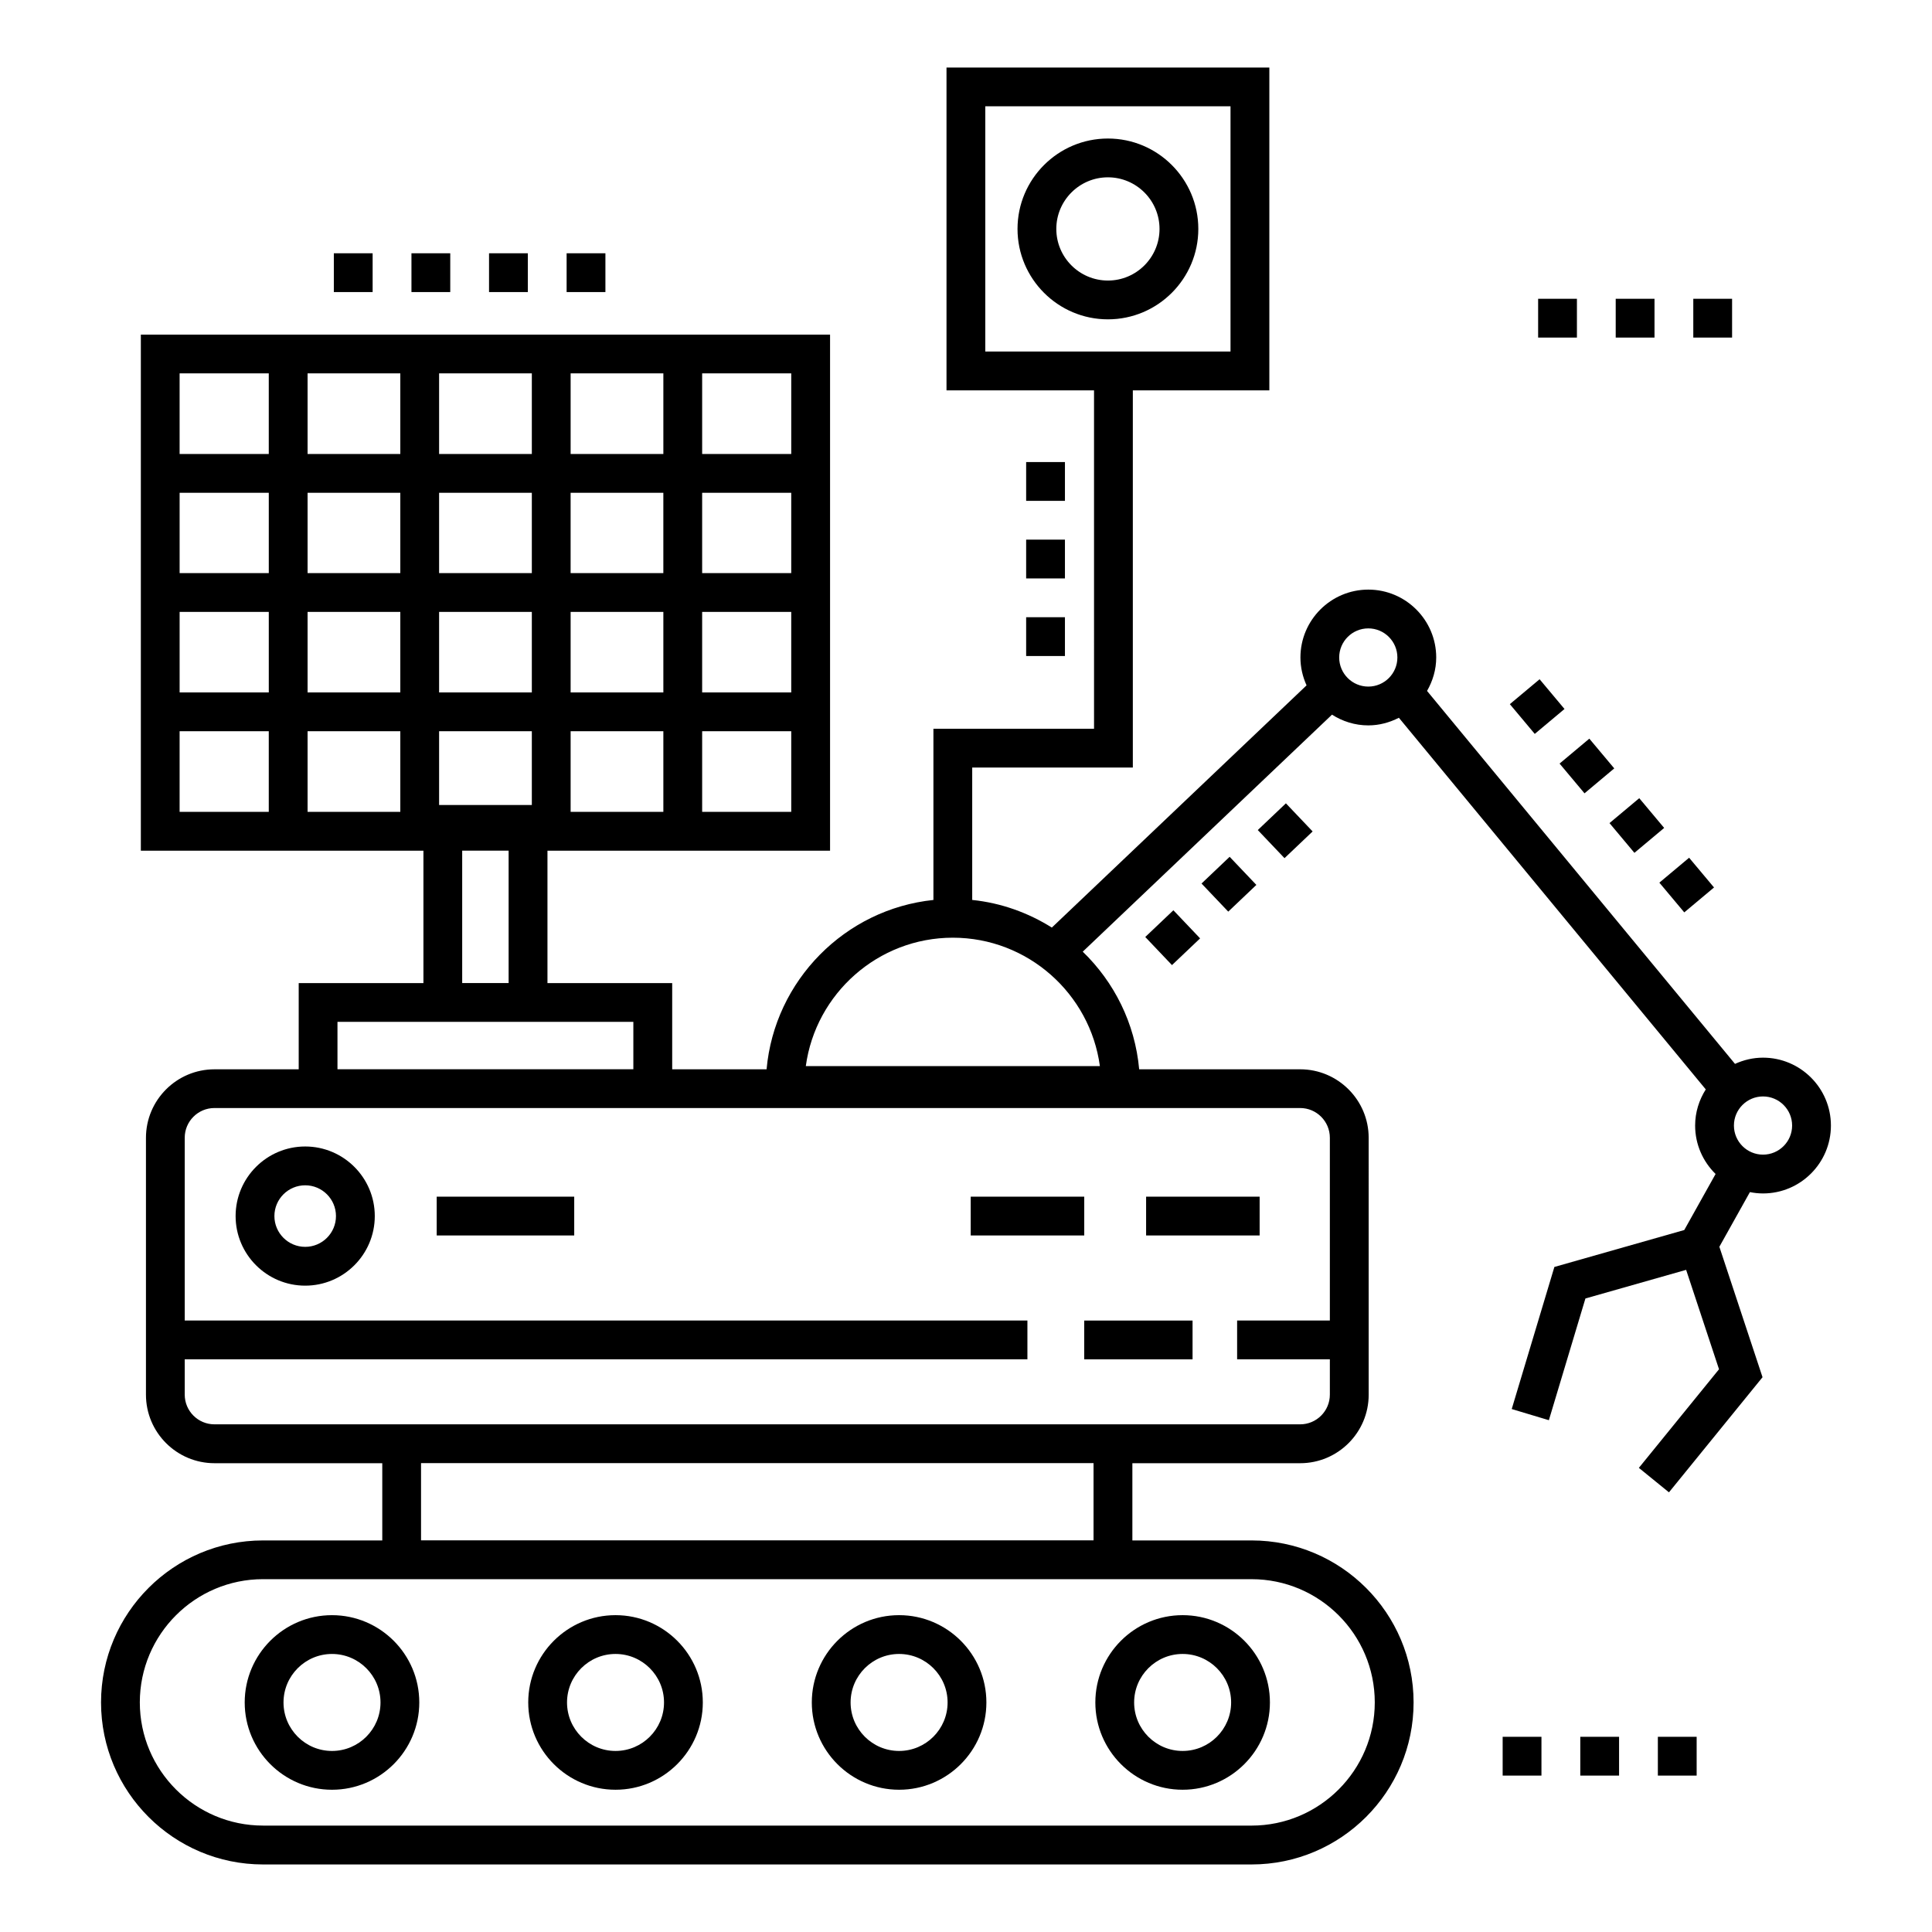 <?xml version="1.0" encoding="UTF-8"?>
<!-- Uploaded to: ICON Repo, www.svgrepo.com, Generator: ICON Repo Mixer Tools -->
<svg fill="#000000" width="800px" height="800px" version="1.1" viewBox="144 144 512 512" xmlns="http://www.w3.org/2000/svg">
 <g>
  <path d="m213.71 552.23c-23.676 0-42.934 19.262-42.934 42.934 0 23.676 19.258 42.934 42.934 42.934h261.97c23.676 0 42.934-19.258 42.934-42.934s-19.258-42.934-42.934-42.934h-31.59v-20.465h44.469c10.012 0 18.156-8.145 18.156-18.156l-0.004-68.078c0-10.012-8.145-18.156-18.156-18.156h-42.664c-1.098-12.191-6.617-23.113-14.953-31.172l66.055-62.812c2.789 1.777 6.074 2.844 9.621 2.844 2.93 0 5.656-0.77 8.105-2.019l81.328 98.488c-1.762 2.781-2.82 6.051-2.82 9.578 0 5.027 2.086 9.57 5.422 12.836l-8.301 14.852-34.422 9.789-11.305 37.652 9.844 2.957 9.688-32.258 26.688-7.586 8.715 26.344-21.242 26.133 7.977 6.484 24.797-30.508-11.441-34.57 8.094-14.484c1.125 0.223 2.285 0.352 3.477 0.352 9.922 0 17.992-8.074 17.992-17.992 0-9.922-8.074-17.992-17.992-17.992-2.652 0-5.156 0.613-7.426 1.648l-81.613-98.836c1.504-2.629 2.43-5.625 2.43-8.859 0-9.922-8.074-17.992-17.992-17.992-9.922 0-17.992 8.074-17.992 17.992 0 2.637 0.602 5.121 1.625 7.383l-67.504 64.188c-6.254-3.922-13.406-6.527-21.102-7.32v-35.09h42.566v-99.957h36.176v-85.551h-85.555v85.555h39.094l0.004 89.672h-42.566v45.375c-23.441 2.441-42.094 21.328-44.215 44.879h-25.012v-22.84h-33.055v-35.09h74.891v-136.77h-182.65v136.77h74.887v35.09h-33.051v22.84h-22.324c-10.012 0-18.156 8.145-18.156 18.156v68.074c0 10.012 8.145 18.156 18.156 18.156h44.469v20.465h-31.59zm405.22-109.95c0 4.254-3.461 7.711-7.711 7.711-4.254 0-7.711-3.461-7.711-7.711 0-4.254 3.461-7.711 7.711-7.711s7.711 3.457 7.711 7.711zm-112.32-131.75c4.254 0 7.711 3.461 7.711 7.711 0 4.254-3.461 7.711-7.711 7.711-4.254 0-7.711-3.461-7.711-7.711 0-4.254 3.457-7.711 7.711-7.711zm-101.5-138.36h64.988v64.988h-64.988zm-8.594 220.33c19.859 0 36.371 14.852 38.965 34.035h-77.934c2.598-19.184 19.109-34.035 38.969-34.035zm79.16 170c18.004 0 32.652 14.648 32.652 32.652 0 18.004-14.648 32.652-32.652 32.652l-261.97-0.004c-18.004 0-32.652-14.648-32.652-32.652 0-18.004 14.648-32.652 32.652-32.652 51.91 0.004 200 0.004 261.97 0.004zm-215.31-224.72h24.574v19.551h-24.574zm24.574-31.621v21.336h-24.574v-21.336zm-24.574-10.281v-21.281h24.574v21.281zm34.855 41.902h24.574v21.371h-24.574zm0-10.281v-21.34h24.574v21.336zm34.855-21.34h23.609v21.336h-23.609zm0-10.281v-21.281h23.609v21.281zm-10.285 0h-24.574v-21.281h24.574zm-24.57-31.562v-21.375h24.574v21.375zm-10.281 0h-24.574v-21.375h24.574zm-34.855 0h-24.574v-21.375h24.574zm0 10.281v21.281h-24.574v-21.281zm-34.855 21.281h-23.629v-21.281h23.629zm0 10.281v21.336l-23.629 0.004v-21.34zm10.281 0h24.574v21.336h-24.574zm24.574 31.621v21.371h-24.574v-21.371zm79.992 21.371v-21.371h23.609v21.371zm23.609-94.836h-23.609v-21.375h23.609zm-138.46-21.375v21.375h-23.629v-21.375zm-23.629 94.84h23.629v21.371h-23.629zm74.887 31.652h12.305v35.09h-12.305zm-33.051 45.371h78.41v12.559h-78.41zm-32.605 106.66c-4.344 0-7.875-3.531-7.875-7.875v-9.363h223.32v-10.281h-223.32v-48.43c0-4.344 3.531-7.875 7.875-7.875h287.72c4.344 0 7.875 3.531 7.875 7.875v48.43h-24.574v10.281h24.574v9.363c0 4.344-3.531 7.875-7.875 7.875h-287.72zm54.75 10.281h178.22v20.465l-178.22 0.004z"/>
  <path d="m437.61 180.71c-13.211 0-23.957 10.746-23.957 23.957s10.746 23.961 23.957 23.961 23.957-10.75 23.957-23.961c0-13.207-10.746-23.957-23.957-23.957zm0 37.637c-7.539 0-13.676-6.137-13.676-13.68 0-7.539 6.137-13.676 13.676-13.676s13.676 6.137 13.676 13.676c0 7.547-6.133 13.68-13.676 13.68z"/>
  <path d="m590.35 385.79-6.602-7.879 7.883-6.602 6.602 7.879z"/>
  <path d="m558.61 331.89-7.883 6.602-6.602-7.883 7.883-6.602z"/>
  <path d="m563.91 354.24-6.606-7.883 7.883-6.606 6.606 7.883z"/>
  <path d="m585.02 363.41-7.883 6.602-6.602-7.883 7.883-6.602z"/>
  <path d="m491.86 364.34-7.453 7.082-7.082-7.449 7.453-7.082z"/>
  <path d="m462.04 392.68-7.453 7.082-7.082-7.449 7.453-7.082z"/>
  <path d="m476.95 378.51-7.453 7.082-7.082-7.449 7.453-7.082z"/>
  <path d="m224.88 447.83c-10.168 0-18.441 8.27-18.441 18.441 0 10.168 8.273 18.441 18.441 18.441 10.168 0 18.441-8.27 18.441-18.441 0-10.168-8.273-18.441-18.441-18.441zm0 26.598c-4.5 0-8.16-3.66-8.16-8.156 0-4.5 3.66-8.156 8.16-8.156s8.156 3.66 8.156 8.156c0.004 4.496-3.656 8.156-8.156 8.156z"/>
  <path d="m259.73 461.13h36.445v10.281h-36.445z"/>
  <path d="m447.73 461.13h30.086v10.281h-30.086z"/>
  <path d="m401.25 461.13h30.086v10.281h-30.086z"/>
  <path d="m208.85 595.17c0 12.758 10.379 23.133 23.133 23.133 12.758 0 23.133-10.379 23.133-23.133 0-12.758-10.379-23.133-23.133-23.133-12.754-0.004-23.133 10.375-23.133 23.133zm35.988 0c0 7.086-5.766 12.852-12.852 12.852-7.086 0-12.852-5.766-12.852-12.852 0-7.086 5.766-12.852 12.852-12.852 7.086 0 12.852 5.766 12.852 12.852z"/>
  <path d="m307.12 618.3c12.758 0 23.133-10.379 23.133-23.133 0-12.758-10.379-23.133-23.133-23.133-12.758 0-23.133 10.379-23.133 23.133 0 12.754 10.379 23.133 23.133 23.133zm0-35.984c7.086 0 12.852 5.766 12.852 12.852 0 7.086-5.766 12.852-12.852 12.852s-12.852-5.766-12.852-12.852c0-7.086 5.766-12.852 12.852-12.852z"/>
  <path d="m382.27 618.3c12.758 0 23.133-10.379 23.133-23.133 0-12.758-10.379-23.133-23.133-23.133-12.758 0-23.133 10.379-23.133 23.133 0 12.754 10.375 23.133 23.133 23.133zm0-35.984c7.086 0 12.852 5.766 12.852 12.852 0 7.086-5.766 12.852-12.852 12.852-7.086 0-12.852-5.766-12.852-12.852 0-7.086 5.766-12.852 12.852-12.852z"/>
  <path d="m457.41 618.3c12.758 0 23.133-10.379 23.133-23.133 0-12.758-10.379-23.133-23.133-23.133-12.758 0-23.133 10.379-23.133 23.133 0 12.754 10.375 23.133 23.133 23.133zm0-35.984c7.086 0 12.852 5.766 12.852 12.852 0 7.086-5.766 12.852-12.852 12.852-7.086 0-12.852-5.766-12.852-12.852 0-7.086 5.766-12.852 12.852-12.852z"/>
  <path d="m431.33 493.96h28.711v10.281h-28.711z"/>
  <path d="m583.35 604.27h10.281v10.281h-10.281z"/>
  <path d="m562.79 604.27h10.281v10.281h-10.281z"/>
  <path d="m542.22 604.27h10.281v10.281h-10.281z"/>
  <path d="m592.74 223.18h10.281v10.281h-10.281z"/>
  <path d="m551.62 223.18h10.281v10.281h-10.281z"/>
  <path d="m572.18 223.18h10.281v10.281h-10.281z"/>
  <path d="m232.47 211.12h10.281v10.281h-10.281z"/>
  <path d="m253.04 211.12h10.281v10.281h-10.281z"/>
  <path d="m273.6 211.12h10.281v10.281h-10.281z"/>
  <path d="m294.16 211.12h10.281v10.281h-10.281z"/>
  <path d="m415.94 307.57h10.281v10.281h-10.281z"/>
  <path d="m415.94 287.01h10.281v10.281h-10.281z"/>
  <path d="m415.94 266.45h10.281v10.281h-10.281z"/>
 </g>
</svg>